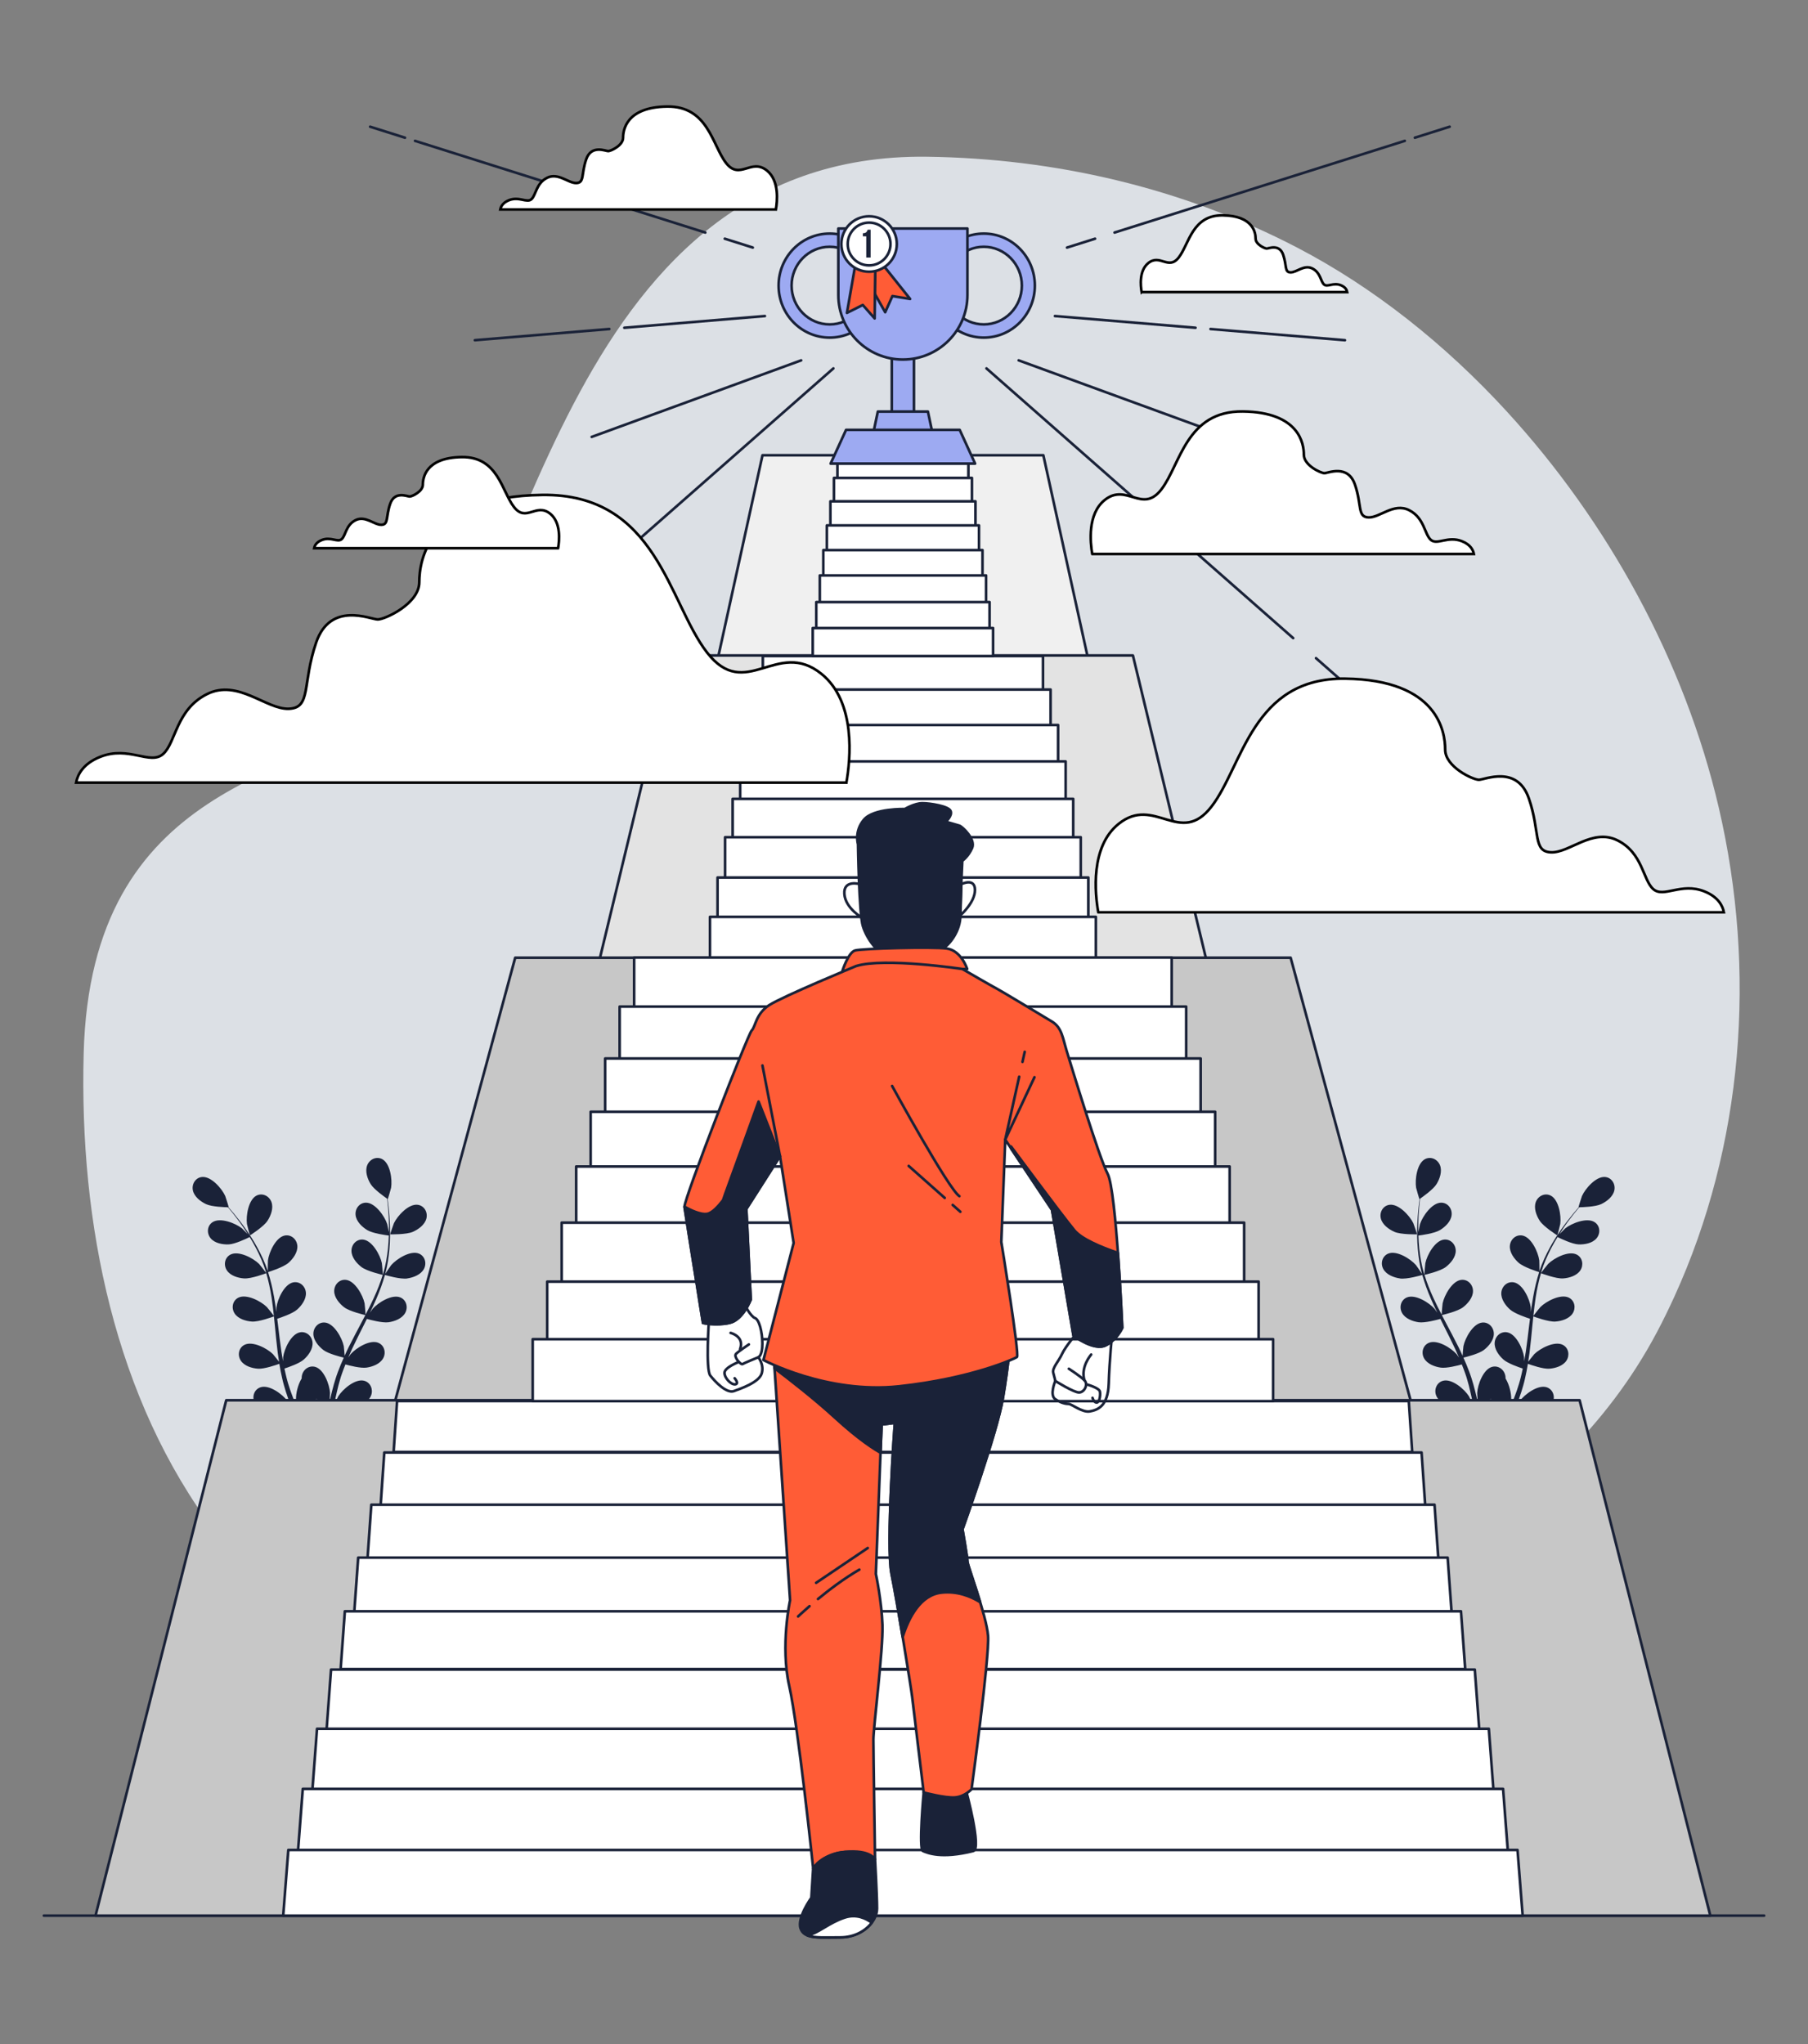 <?xml version="1.0" encoding="UTF-8"?><svg id="a" xmlns="http://www.w3.org/2000/svg" viewBox="0 0 690 780"><rect x="0" y="0" width="690" height="780" fill="#808080" stroke="none"/><path d="M575.15,157.12c-23.78-25.93-51.03-47.48-79.99-62.58-44.1-22.99-92.68-34.07-141.27-34.73-141.99-1.92-152.79,184.02-196.45,209.87-43.66,25.85-122.78,28.9-125.51,132.31-1.72,65.04,11.9,131.93,50.21,182.61,35.08,46.42,86.62,69.94,137.39,87.32,57.02,19.52,117.49,38.66,177.46,25.49,61.55-13.51,104.79-67.84,155.34-104.55,31.83-23.12,60.39-47.46,80.04-84.55,2.35-4.43,4.55-8.96,6.64-13.54,26.31-57.64,31.46-124.12,16.96-186.49-13.02-55.97-42.41-109.27-80.82-151.15Z" style="fill:#dce0e5;"/><line x1="16.75" y1="730.99" x2="673.25" y2="730.99" style="fill:none; stroke:#1a2238; stroke-linecap:round; stroke-linejoin:round;"/><g><path d="M532.15,470.06c2.51,1.1,8.66,.96,8.66,.96,.06,0-1.32-4.02-1.44-4.27-1.35-2.82-5.61-7.48-9.08-7.01-2.5,.34-3.89,2.84-3.32,5.19,.58,2.4,3.04,4.19,5.18,5.12Z" style="fill:#1a2238;"/><path d="M534.27,487.86c2.61,.38,8.09-1.21,8.53-1.34,.87,3.07,2,6.15,3.33,9.2,.75,1.75,1.57,3.48,2.41,5.21-.5-.73-.95-1.38-1.03-1.47-2.05-2.36-7.39-5.73-10.61-4.36-2.32,.99-3,3.76-1.84,5.89,1.19,2.17,4.04,3.24,6.35,3.57,2.34,.34,7.05-.92,8.29-1.27,.33,.66,.65,1.32,.98,1.98,1.59,3.16,3.19,6.31,4.66,9.45,.52,1.11,.99,2.21,1.47,3.32-.45-.65-.83-1.19-.89-1.27-2.05-2.36-7.39-5.73-10.61-4.36-2.32,.99-3,3.77-1.84,5.89,1.19,2.17,4.04,3.24,6.35,3.57,2.24,.33,6.59-.8,8.06-1.21,.45,1.15,.91,2.3,1.3,3.43,.25,.78,.54,1.51,.74,2.31,.22,.78,.44,1.56,.65,2.33,.36,1.5,.74,3.04,1.05,4.51,.23,1.02,.42,2,.62,2.98-.5-1.11-1.54-3.25-1.64-3.42-1.66-2.65-6.43-6.78-9.83-5.92-2.44,.62-3.54,3.27-2.71,5.54,.85,2.32,3.5,3.81,5.74,4.49,2.46,.75,7.9,.06,8.58-.03,.33,1.63,.63,3.21,.89,4.71,.54,3.05,.95,5.8,1.28,8.17h2.28c-.39-2.47-.88-5.35-1.52-8.56-.32-1.65-.7-3.41-1.11-5.22,.41-.16,2.73-1.1,4.79-2.25,1.79,1.94,6.38,4.21,6.98,4.5-.63,1.54-1.25,3.02-1.86,4.42-1.15,2.66-2.25,5.03-3.24,7.1h2.46c.84-1.88,1.75-3.98,2.69-6.3,.64-1.56,1.3-3.24,1.95-4.96,.66,.14,6.05,1.23,8.56,.67,2.28-.51,5.04-1.8,6.06-4.05,1-2.2,.1-4.92-2.29-5.73-3.32-1.12-8.38,2.65-10.24,5.17-.11,.15-1.12,1.89-1.74,3,.26-.71,.53-1.39,.79-2.12,.53-1.44,1.02-2.9,1.54-4.47,.23-.76,.46-1.54,.69-2.32,.25-.77,.41-1.61,.62-2.42,.45-1.9,.82-3.84,1.14-5.8,1.27,.46,5.78,2.03,8.12,1.87,2.33-.16,5.25-1.02,6.6-3.09,1.32-2.03,.85-4.85-1.39-6.01-3.11-1.6-8.69,1.35-10.91,3.56-.14,.14-1.55,1.9-2.31,2.88,.19-1.18,.38-2.36,.53-3.56,.43-3.47,.76-7,1.1-10.52,.1-1.08,.22-2.15,.33-3.22,.45,.17,5.78,2.15,8.4,1.97,2.33-.16,5.25-1.02,6.6-3.09,1.32-2.03,.85-4.85-1.39-6.01-3.11-1.6-8.69,1.35-10.91,3.56-.17,.17-2.2,2.7-2.68,3.37,.25-2.36,.52-4.72,.88-7.03,.49-3.19,1.16-6.29,2.02-9.25,.21,.08,5.76,2.17,8.44,1.99,2.33-.16,5.25-1.02,6.6-3.09,1.32-2.03,.85-4.85-1.39-6.01-3.11-1.6-8.69,1.35-10.91,3.56-.17,.17-2.35,2.9-2.71,3.43,.05-.18,.09-.36,.14-.54,.96-3.14,2.29-6.07,3.66-8.75,.8-1.56,1.64-3,2.5-4.39,.99,.5,5.56,2.71,8,2.81,2.33,.09,5.33-.44,6.9-2.35,1.54-1.87,1.38-4.73-.72-6.12-2.92-1.94-8.79,.39-11.23,2.34-.13,.11-1.37,1.33-2.25,2.24,.4-.62,.79-1.27,1.19-1.85,1.46-2.21,2.94-4.13,4.26-5.83,.76-.96,1.47-1.81,2.13-2.6,1.23-.02,6.18-.17,8.35-1.19,2.11-.99,4.53-2.84,5.04-5.26,.5-2.37-.96-4.83-3.46-5.1-3.48-.37-7.62,4.4-8.89,7.25-.11,.25-1.39,4.3-1.32,4.3,0,0,.06,0,.07,0-.66,.75-1.36,1.56-2.1,2.46-1.36,1.67-2.88,3.58-4.4,5.76-1.52,2.18-3.12,4.59-4.56,7.27-1.46,2.69-2.85,5.6-3.9,8.78-.01,.04-.02,.08-.03,.11,.02-1.03-.03-3.89-.06-4.11-.4-3.1-3-8.85-6.44-9.49-2.48-.46-4.58,1.48-4.78,3.9-.2,2.46,1.58,4.93,3.33,6.48,1.96,1.75,7.42,3.45,7.85,3.59-.97,3.04-1.72,6.23-2.3,9.51-.33,1.87-.61,3.77-.87,5.67-.01-.89-.03-1.68-.05-1.79-.4-3.1-3-8.85-6.44-9.49-2.48-.46-4.58,1.48-4.78,3.9-.2,2.46,1.58,4.93,3.33,6.48,1.77,1.58,6.39,3.12,7.61,3.51-.09,.73-.19,1.46-.28,2.19-.42,3.51-.82,7.02-1.33,10.45-.18,1.21-.39,2.39-.61,3.58-.01-.79-.03-1.45-.04-1.55-.4-3.1-3-8.85-6.44-9.49-2.48-.46-4.58,1.48-4.78,3.9-.2,2.46,1.58,4.93,3.33,6.48,1.69,1.51,5.94,2.97,7.39,3.44-.26,1.21-.51,2.42-.81,3.57-.22,.79-.39,1.56-.65,2.34-.25,.77-.5,1.54-.74,2.3-.53,1.45-1.06,2.94-1.61,4.34-.37,.97-.75,1.9-1.12,2.83,.19-1.2,.51-3.56,.52-3.76,.05-2.08-.69-5.45-2.16-7.83,0-.31,0-.61-.06-.92-.38-2.39-2.63-4.16-5.07-3.51-3.38,.9-5.53,6.84-5.69,9.96,0,.18,.11,2.19,.21,3.46-.17-.74-.33-1.45-.51-2.21-.35-1.5-.75-2.98-1.18-4.58-.23-.76-.46-1.54-.7-2.31-.22-.78-.55-1.57-.82-2.37-.67-1.83-1.44-3.65-2.25-5.47,1.31-.31,5.94-1.49,7.8-2.92,1.85-1.42,3.82-3.75,3.8-6.22-.02-2.42-1.97-4.51-4.47-4.24-3.48,.38-6.5,5.92-7.13,8.98-.04,.19-.25,2.44-.33,3.68-.5-1.09-.99-2.18-1.53-3.26-1.56-3.13-3.23-6.26-4.88-9.38-.51-.96-1-1.91-1.5-2.87,.47-.11,6.01-1.39,8.09-2.99,1.85-1.42,3.82-3.75,3.8-6.22-.02-2.42-1.97-4.51-4.47-4.24-3.48,.38-6.5,5.92-7.13,8.98-.05,.23-.34,3.47-.37,4.29-1.1-2.11-2.17-4.22-3.14-6.35-1.35-2.93-2.51-5.88-3.42-8.82,.22-.05,6-1.36,8.14-3,1.85-1.42,3.82-3.75,3.8-6.22-.02-2.42-1.97-4.51-4.47-4.24-3.48,.38-6.5,5.92-7.13,8.98-.05,.24-.36,3.72-.37,4.36-.05-.18-.13-.35-.18-.53-.93-3.15-1.44-6.32-1.77-9.32-.19-1.74-.28-3.41-.33-5.04,1.1-.13,6.14-.8,8.22-2.07,2-1.21,4.21-3.3,4.46-5.76,.25-2.41-1.46-4.7-3.98-4.71-3.5,0-7.11,5.17-8.08,8.15-.05,.16-.4,1.86-.64,3.11-.01-.74-.04-1.49-.03-2.2,0-2.65,.17-5.07,.34-7.22,.1-1.22,.22-2.32,.34-3.35,1.01-.7,5.06-3.56,6.31-5.6,1.22-1.99,2.21-4.87,1.3-7.17-.89-2.25-3.46-3.5-5.7-2.34-3.11,1.61-3.93,7.87-3.41,10.95,.04,.27,1.22,4.35,1.27,4.32,0,0,.05-.03,.06-.04-.14,.99-.27,2.05-.4,3.21-.21,2.15-.43,4.57-.5,7.23-.07,2.66-.07,5.54,.2,8.58,.27,3.05,.71,6.24,1.59,9.47,.01,.04,.02,.07,.03,.11-.55-.87-2.17-3.23-2.32-3.4-2.05-2.36-7.39-5.73-10.61-4.36-2.32,.99-3,3.77-1.84,5.89,1.19,2.17,4.04,3.24,6.35,3.57Z" style="fill:#1a2238;"/><path d="M594.31,471.41c.05,.03,1.12-4.08,1.15-4.35,.43-3.1-.56-9.33-3.71-10.86-2.27-1.1-4.81,.22-5.64,2.5-.85,2.32,.23,5.17,1.5,7.13,1.49,2.3,6.69,5.58,6.7,5.58Z" style="fill:#1a2238;"/></g><g><path d="M157.56,470.06c-2.51,1.1-8.66,.96-8.66,.96-.06,0,1.32-4.02,1.44-4.27,1.35-2.82,5.61-7.48,9.08-7.01,2.5,.34,3.89,2.84,3.32,5.19-.58,2.4-3.04,4.19-5.18,5.12Z" style="fill:#1a2238;"/><path d="M155.44,487.86c-2.61,.38-8.09-1.21-8.53-1.34-.87,3.07-2,6.15-3.33,9.2-.75,1.75-1.57,3.48-2.41,5.21,.5-.73,.95-1.38,1.03-1.47,2.05-2.36,7.39-5.73,10.61-4.36,2.32,.99,3,3.76,1.84,5.89-1.19,2.17-4.04,3.24-6.35,3.57-2.34,.34-7.05-.92-8.29-1.27-.33,.66-.65,1.32-.98,1.98-1.59,3.16-3.19,6.31-4.66,9.45-.52,1.11-.99,2.21-1.47,3.32,.44-.65,.83-1.19,.89-1.27,2.05-2.36,7.39-5.73,10.61-4.36,2.32,.99,3,3.77,1.84,5.89-1.19,2.17-4.04,3.24-6.35,3.57-2.24,.33-6.59-.8-8.06-1.21-.45,1.15-.91,2.3-1.3,3.43-.25,.78-.54,1.51-.74,2.31-.22,.78-.44,1.56-.65,2.33-.36,1.5-.74,3.04-1.05,4.51-.23,1.02-.42,2-.62,2.98,.5-1.11,1.54-3.25,1.64-3.42,1.66-2.65,6.43-6.78,9.83-5.92,2.44,.62,3.54,3.27,2.71,5.54-.85,2.32-3.5,3.81-5.74,4.49-2.46,.75-7.9,.06-8.58-.03-.33,1.63-.63,3.21-.89,4.71-.54,3.05-.95,5.8-1.28,8.17h-2.28c.39-2.47,.88-5.35,1.52-8.56,.32-1.65,.7-3.41,1.11-5.22-.41-.16-2.73-1.1-4.79-2.25-1.79,1.94-6.38,4.21-6.98,4.5,.63,1.54,1.25,3.02,1.86,4.42,1.15,2.66,2.25,5.03,3.24,7.1h-2.46c-.84-1.88-1.75-3.98-2.69-6.3-.64-1.56-1.3-3.24-1.95-4.96-.66,.14-6.05,1.23-8.56,.67-2.28-.51-5.04-1.8-6.06-4.05-1-2.2-.11-4.92,2.29-5.73,3.32-1.12,8.38,2.65,10.24,5.17,.11,.15,1.12,1.89,1.74,3-.26-.71-.53-1.39-.79-2.12-.53-1.44-1.02-2.9-1.54-4.47-.23-.76-.46-1.54-.69-2.32-.25-.77-.41-1.61-.62-2.42-.45-1.9-.82-3.84-1.14-5.8-1.27,.46-5.78,2.03-8.12,1.87-2.33-.16-5.25-1.02-6.6-3.09-1.32-2.03-.85-4.85,1.39-6.01,3.11-1.6,8.69,1.35,10.91,3.56,.14,.14,1.55,1.9,2.31,2.88-.19-1.18-.38-2.36-.53-3.56-.43-3.47-.76-7-1.1-10.52-.1-1.08-.22-2.15-.33-3.22-.45,.17-5.78,2.15-8.4,1.97-2.33-.16-5.25-1.02-6.6-3.09-1.32-2.03-.85-4.85,1.39-6.01,3.11-1.6,8.69,1.35,10.91,3.56,.17,.17,2.2,2.7,2.68,3.37-.25-2.36-.52-4.72-.88-7.03-.49-3.19-1.16-6.29-2.02-9.25-.21,.08-5.76,2.17-8.45,1.99-2.33-.16-5.25-1.02-6.6-3.09-1.32-2.03-.85-4.85,1.39-6.01,3.11-1.6,8.69,1.35,10.91,3.56,.17,.17,2.35,2.9,2.71,3.43-.05-.18-.09-.36-.14-.54-.96-3.14-2.29-6.07-3.66-8.75-.8-1.56-1.64-3-2.5-4.39-.99,.5-5.56,2.71-8,2.81-2.33,.09-5.33-.44-6.9-2.35-1.54-1.87-1.38-4.73,.72-6.12,2.92-1.94,8.79,.39,11.23,2.34,.13,.11,1.37,1.33,2.25,2.24-.4-.62-.79-1.27-1.19-1.85-1.46-2.21-2.94-4.13-4.26-5.83-.76-.96-1.47-1.81-2.13-2.6-1.23-.02-6.18-.17-8.35-1.19-2.11-.99-4.53-2.84-5.04-5.26-.5-2.37,.96-4.83,3.46-5.1,3.48-.37,7.62,4.4,8.89,7.25,.11,.25,1.39,4.3,1.32,4.3,0,0-.06,0-.07,0,.66,.75,1.36,1.56,2.1,2.46,1.36,1.67,2.88,3.58,4.4,5.76,1.52,2.18,3.12,4.59,4.56,7.27,1.46,2.69,2.85,5.6,3.9,8.78,.01,.04,.02,.08,.03,.11-.02-1.03,.03-3.89,.06-4.11,.4-3.1,3-8.85,6.44-9.49,2.48-.46,4.58,1.48,4.78,3.9,.2,2.46-1.58,4.93-3.33,6.48-1.96,1.75-7.42,3.45-7.85,3.59,.97,3.04,1.72,6.23,2.3,9.51,.33,1.87,.61,3.77,.87,5.67,.01-.89,.03-1.68,.05-1.79,.4-3.1,3-8.85,6.44-9.49,2.48-.46,4.58,1.48,4.78,3.9,.2,2.46-1.58,4.93-3.33,6.48-1.77,1.58-6.39,3.12-7.61,3.51,.09,.73,.19,1.46,.28,2.19,.42,3.51,.82,7.02,1.33,10.45,.18,1.21,.39,2.39,.61,3.58,.01-.79,.03-1.45,.04-1.55,.4-3.1,3-8.85,6.44-9.49,2.48-.46,4.58,1.48,4.78,3.9,.2,2.46-1.58,4.93-3.33,6.48-1.69,1.51-5.94,2.97-7.39,3.44,.26,1.21,.51,2.42,.81,3.57,.22,.79,.39,1.56,.65,2.34,.25,.77,.5,1.54,.74,2.3,.53,1.45,1.06,2.94,1.61,4.34,.37,.97,.75,1.9,1.12,2.83-.19-1.2-.51-3.56-.52-3.76-.05-2.08,.69-5.45,2.16-7.83,0-.31,0-.61,.06-.92,.38-2.39,2.63-4.16,5.07-3.51,3.38,.9,5.53,6.84,5.69,9.96,0,.18-.11,2.19-.21,3.46,.17-.74,.33-1.45,.51-2.21,.35-1.5,.75-2.98,1.18-4.58,.23-.76,.46-1.54,.7-2.31,.22-.78,.55-1.57,.82-2.37,.67-1.83,1.44-3.65,2.25-5.47-1.31-.31-5.94-1.49-7.8-2.92-1.85-1.42-3.82-3.75-3.8-6.22,.02-2.42,1.97-4.51,4.47-4.24,3.48,.38,6.5,5.92,7.13,8.98,.04,.19,.25,2.44,.33,3.68,.5-1.09,.99-2.18,1.53-3.26,1.56-3.13,3.23-6.26,4.88-9.38,.51-.96,1-1.91,1.5-2.87-.47-.11-6.01-1.39-8.09-2.99-1.85-1.42-3.82-3.75-3.8-6.22,.02-2.42,1.97-4.51,4.47-4.24,3.48,.38,6.5,5.92,7.13,8.98,.05,.23,.34,3.47,.37,4.29,1.1-2.11,2.17-4.22,3.14-6.35,1.35-2.93,2.51-5.88,3.42-8.82-.22-.05-6-1.36-8.14-3-1.85-1.42-3.82-3.75-3.8-6.22,.02-2.42,1.97-4.51,4.47-4.24,3.48,.38,6.5,5.92,7.13,8.98,.05,.24,.36,3.72,.37,4.36,.05-.18,.13-.35,.18-.53,.93-3.15,1.44-6.32,1.77-9.32,.19-1.74,.28-3.41,.33-5.04-1.1-.13-6.14-.8-8.22-2.07-2-1.21-4.21-3.3-4.46-5.76-.25-2.41,1.46-4.7,3.98-4.71,3.5,0,7.11,5.17,8.08,8.15,.05,.16,.4,1.86,.64,3.11,.01-.74,.04-1.49,.03-2.2,0-2.65-.17-5.07-.34-7.22-.1-1.22-.22-2.32-.34-3.35-1.01-.7-5.06-3.56-6.31-5.6-1.22-1.99-2.21-4.87-1.3-7.17,.89-2.25,3.46-3.5,5.7-2.34,3.11,1.61,3.93,7.87,3.41,10.95-.04,.27-1.22,4.35-1.27,4.32,0,0-.05-.03-.06-.04,.14,.99,.27,2.05,.4,3.21,.21,2.15,.43,4.57,.5,7.23,.07,2.66,.07,5.54-.2,8.58-.27,3.05-.71,6.24-1.59,9.47-.01,.04-.03,.07-.04,.11,.55-.87,2.17-3.23,2.32-3.4,2.05-2.36,7.39-5.73,10.61-4.36,2.32,.99,3,3.77,1.84,5.89-1.19,2.17-4.04,3.24-6.35,3.57Z" style="fill:#1a2238;"/><path d="M95.4,471.41c-.05,.03-1.12-4.08-1.15-4.35-.43-3.1,.56-9.33,3.71-10.86,2.27-1.1,4.81,.22,5.64,2.5,.85,2.32-.23,5.17-1.5,7.13-1.49,2.3-6.69,5.58-6.7,5.58Z" style="fill:#1a2238;"/></g><g><polygon points="398.18 173.72 291 173.72 273.9 251.55 415.28 251.55 398.18 173.72" style="fill:#f0f0f0; stroke:#1a2238; stroke-linecap:round; stroke-linejoin:round;"/><polygon points="432.36 250.12 256.82 250.12 228.79 366.26 460.38 366.26 432.36 250.12" style="fill:#e3e3e3; stroke:#1a2238; stroke-linecap:round; stroke-linejoin:round;"/><g><rect x="291.13" y="250.34" width="106.92" height="14.1" style="fill:#fff; stroke:#1a2238; stroke-linecap:round; stroke-linejoin:round;"/><rect x="288.25" y="263.13" width="112.69" height="14.39" style="fill:#fff; stroke:#1a2238; stroke-linecap:round; stroke-linejoin:round;"/><rect x="285.36" y="276.66" width="118.45" height="14.69" style="fill:#fff; stroke:#1a2238; stroke-linecap:round; stroke-linejoin:round;"/><rect x="282.48" y="290.56" width="124.21" height="14.98" style="fill:#fff; stroke:#1a2238; stroke-linecap:round; stroke-linejoin:round;"/><rect x="279.6" y="304.84" width="129.98" height="15.28" style="fill:#fff; stroke:#1a2238; stroke-linecap:round; stroke-linejoin:round;"/><rect x="276.72" y="319.48" width="135.74" height="15.57" style="fill:#fff; stroke:#1a2238; stroke-linecap:round; stroke-linejoin:round;"/><rect x="273.84" y="334.86" width="141.51" height="15.86" style="fill:#fff; stroke:#1a2238; stroke-linecap:round; stroke-linejoin:round;"/><rect x="270.95" y="349.87" width="147.27" height="16.16" style="fill:#fff; stroke:#1a2238; stroke-linecap:round; stroke-linejoin:round;"/></g><g><rect x="319.6" y="173.92" width="49.98" height="9.31" style="fill:#fff; stroke:#1a2238; stroke-linecap:round; stroke-linejoin:round;"/><rect x="318.26" y="182.37" width="52.67" height="9.51" style="fill:#fff; stroke:#1a2238; stroke-linecap:round; stroke-linejoin:round;"/><rect x="316.91" y="191.31" width="55.36" height="9.7" style="fill:#fff; stroke:#1a2238; stroke-linecap:round; stroke-linejoin:round;"/><rect x="315.56" y="200.49" width="58.06" height="9.9" style="fill:#fff; stroke:#1a2238; stroke-linecap:round; stroke-linejoin:round;"/><rect x="314.21" y="209.92" width="60.75" height="10.09" style="fill:#fff; stroke:#1a2238; stroke-linecap:round; stroke-linejoin:round;"/><rect x="312.87" y="219.59" width="63.45" height="10.28" style="fill:#fff; stroke:#1a2238; stroke-linecap:round; stroke-linejoin:round;"/><rect x="311.52" y="229.75" width="66.14" height="10.48" style="fill:#fff; stroke:#1a2238; stroke-linecap:round; stroke-linejoin:round;"/><rect x="310.17" y="239.67" width="68.83" height="10.67" style="fill:#fff; stroke:#1a2238; stroke-linecap:round; stroke-linejoin:round;"/></g><polygon points="492.56 365.46 196.62 365.46 149.38 539.8 539.8 539.8 492.56 365.46" style="fill:#c7c7c7; stroke:#1a2238; stroke-linecap:round; stroke-linejoin:round;"/><polygon points="602.84 534.33 86.34 534.33 36.46 730.99 652.72 730.99 602.84 534.33" style="fill:#c7c7c7; stroke:#1a2238; stroke-linecap:round; stroke-linejoin:round;"/><g><polygon points="538.96 554.06 150.22 554.06 151.54 534.63 537.64 534.63 538.96 554.06" style="fill:#fff; stroke:#1a2238; stroke-linecap:round; stroke-linejoin:round;"/><polygon points="543.91 574.33 145.27 574.33 146.66 554.27 542.52 554.27 543.91 574.33" style="fill:#fff; stroke:#1a2238; stroke-linecap:round; stroke-linejoin:round;"/><polygon points="548.93 594.89 140.25 594.89 141.71 574.19 547.47 574.19 548.93 594.89" style="fill:#fff; stroke:#1a2238; stroke-linecap:round; stroke-linejoin:round;"/><polygon points="554.02 615.75 135.16 615.75 136.7 594.38 552.48 594.38 554.02 615.75" style="fill:#fff; stroke:#1a2238; stroke-linecap:round; stroke-linejoin:round;"/><polygon points="559.18 636.91 130 636.91 131.61 614.86 557.57 614.86 559.18 636.91" style="fill:#fff; stroke:#1a2238; stroke-linecap:round; stroke-linejoin:round;"/><polygon points="564.53 659.88 124.65 659.88 126.34 637.1 562.84 637.1 564.53 659.88" style="fill:#fff; stroke:#1a2238; stroke-linecap:round; stroke-linejoin:round;"/><polygon points="569.97 683.21 119.21 683.21 120.99 659.69 568.19 659.69 569.97 683.21" style="fill:#fff; stroke:#1a2238; stroke-linecap:round; stroke-linejoin:round;"/><polygon points="575.49 706.91 113.69 706.91 115.55 682.63 573.63 682.63 575.49 706.91" style="fill:#fff; stroke:#1a2238; stroke-linecap:round; stroke-linejoin:round;"/><polygon points="581.1 730.99 108.08 730.99 110.04 705.93 579.14 705.93 581.1 730.99" style="fill:#fff; stroke:#1a2238; stroke-linecap:round; stroke-linejoin:round;"/></g><g><rect x="242.01" y="365.39" width="205.15" height="20.63" style="fill:#fff; stroke:#1a2238; stroke-linecap:round; stroke-linejoin:round;"/><rect x="236.48" y="384.11" width="216.21" height="21.06" style="fill:#fff; stroke:#1a2238; stroke-linecap:round; stroke-linejoin:round;"/><rect x="230.95" y="403.91" width="227.27" height="21.49" style="fill:#fff; stroke:#1a2238; stroke-linecap:round; stroke-linejoin:round;"/><rect x="225.42" y="424.25" width="238.33" height="21.92" style="fill:#fff; stroke:#1a2238; stroke-linecap:round; stroke-linejoin:round;"/><rect x="219.89" y="445.13" width="249.39" height="22.35" style="fill:#fff; stroke:#1a2238; stroke-linecap:round; stroke-linejoin:round;"/><rect x="214.36" y="466.56" width="260.45" height="22.78" style="fill:#fff; stroke:#1a2238; stroke-linecap:round; stroke-linejoin:round;"/><rect x="208.83" y="489.06" width="271.51" height="23.21" style="fill:#fff; stroke:#1a2238; stroke-linecap:round; stroke-linejoin:round;"/><rect x="203.3" y="511.03" width="282.57" height="23.64" style="fill:#fff; stroke:#1a2238; stroke-linecap:round; stroke-linejoin:round;"/></g></g><g><g><line x1="192.29" y1="251.15" x2="178.16" y2="263.57" style="fill:none; stroke:#1a2238; stroke-linecap:round; stroke-linejoin:round;"/><line x1="318.05" y1="140.58" x2="200.98" y2="243.5" style="fill:none; stroke:#1a2238; stroke-linecap:round; stroke-linejoin:round;"/><line x1="305.75" y1="137.51" x2="225.81" y2="166.72" style="fill:none; stroke:#1a2238; stroke-linecap:round; stroke-linejoin:round;"/><line x1="232.54" y1="125.55" x2="181.23" y2="129.82" style="fill:none; stroke:#1a2238; stroke-linecap:round; stroke-linejoin:round;"/><line x1="291.92" y1="120.6" x2="238.27" y2="125.07" style="fill:none; stroke:#1a2238; stroke-linecap:round; stroke-linejoin:round;"/><line x1="154.56" y1="52.55" x2="141.26" y2="48.35" style="fill:none; stroke:#1a2238; stroke-linecap:round; stroke-linejoin:round;"/><line x1="269.17" y1="88.74" x2="158.38" y2="53.75" style="fill:none; stroke:#1a2238; stroke-linecap:round; stroke-linejoin:round;"/><line x1="287.3" y1="94.47" x2="276.6" y2="91.09" style="fill:none; stroke:#1a2238; stroke-linecap:round; stroke-linejoin:round;"/></g><g><line x1="502.23" y1="251.15" x2="516.36" y2="263.57" style="fill:none; stroke:#1a2238; stroke-linecap:round; stroke-linejoin:round;"/><line x1="376.47" y1="140.58" x2="493.53" y2="243.5" style="fill:none; stroke:#1a2238; stroke-linecap:round; stroke-linejoin:round;"/><line x1="388.76" y1="137.51" x2="468.7" y2="166.72" style="fill:none; stroke:#1a2238; stroke-linecap:round; stroke-linejoin:round;"/><line x1="461.97" y1="125.55" x2="513.28" y2="129.82" style="fill:none; stroke:#1a2238; stroke-linecap:round; stroke-linejoin:round;"/><line x1="402.6" y1="120.6" x2="456.25" y2="125.07" style="fill:none; stroke:#1a2238; stroke-linecap:round; stroke-linejoin:round;"/><line x1="539.96" y1="52.55" x2="553.25" y2="48.35" style="fill:none; stroke:#1a2238; stroke-linecap:round; stroke-linejoin:round;"/><line x1="425.35" y1="88.74" x2="536.13" y2="53.75" style="fill:none; stroke:#1a2238; stroke-linecap:round; stroke-linejoin:round;"/><line x1="407.21" y1="94.47" x2="417.91" y2="91.09" style="fill:none; stroke:#1a2238; stroke-linecap:round; stroke-linejoin:round;"/></g></g><g><path d="M328.19,337.39s-6.33-1.86-5.95,3.72c.37,5.58,7.07,9.3,7.07,9.3l-1.12-13.02Z" style="fill:#fff; stroke:#1a2238; stroke-linecap:round; stroke-linejoin:round;"/><path d="M366.88,337.39s5.21-2.6,5.21,2.23-5.58,9.67-5.58,9.67l.37-11.91Z" style="fill:#fff; stroke:#1a2238; stroke-linecap:round; stroke-linejoin:round;"/><path d="M327.44,322.13s.37,26.42,1.86,31.26c1.49,4.84,5.95,11.16,10.05,11.16s17.86-1.12,20.47-2.6c2.6-1.49,6.7-6.7,6.7-12.65s.74-20.84,.74-20.84c0,0,2.23-1.49,3.72-4.84,1.49-3.35-3.72-8.19-4.84-8.56-1.12-.37-5.21-1.49-5.21-1.49,0,0,2.6-2.23,1.86-4.09s-7.81-2.98-10.79-2.98-6.7,2.23-6.7,2.23c0,0-11.91-.37-15.63,4.09-3.72,4.47-2.23,9.3-2.23,9.3Z" style="fill:#1a2238; stroke:#1a2238; stroke-linecap:round; stroke-linejoin:round;"/><path d="M369.12,369.76l-47.63,.74s2.23-7.07,4.84-7.81c2.6-.74,29.4-1.49,34.98-.74,5.58,.74,7.81,7.81,7.81,7.81Z" style="fill:#ff5c36; stroke:#1a2238; stroke-linecap:round; stroke-linejoin:round;"/><path d="M352.52,684.02s-2.01,21.63-.3,22.31c1.72,.69,6.87,3.09,19.23,0,3.28-.82-2.75-23.01-2.75-23.01,0,0-7.99,4.82-16.19,.69Z" style="fill:#1a2238; stroke:#1a2238; stroke-linecap:round; stroke-linejoin:round;"/><path d="M295.22,516.51l6.3,94.14s-3.78,17.32-.31,32.74c3.46,15.43,9.13,69.58,9.13,69.58,0,0,2.83-5.35,12.28-6.3,9.45-.94,11.33,2.83,11.33,2.83,0,0-.63-40.93-.63-45.65s3.78-34.63,3.46-43.76c-.31-9.13-2.52-19.52-2.52-19.52l2.2-56.99,5.04-.63s-3.46,46.91-1.26,57.62c2.2,10.71,7.56,44.08,7.87,46.91,.31,2.83,4.41,36.52,4.41,36.52,0,0,8.19,2.2,11.96,1.89,3.78-.32,6.3-3.15,6.3-3.15,0,0,6.93-50.69,6.3-58.56-.63-7.87-7.87-26.76-7.87-28.34s-1.89-12.28-1.89-12.28c0,0,13.22-36.84,15.43-50.06,2.2-13.22,2.52-19.21,2.52-19.21,0,0-37.47,5.98-56.04,5.98s-34-3.78-34-3.78Z" style="fill:#ff5c36; stroke:#1a2238; stroke-linecap:round; stroke-linejoin:round;"/><g><path d="M312.17,610.17c4.31-3.55,10-7.87,15.79-11.21" style="fill:none; stroke:#1a2238; stroke-linecap:round; stroke-linejoin:round;"/><path d="M304.58,616.83s1.65-1.59,4.36-3.93" style="fill:none; stroke:#1a2238; stroke-linecap:round; stroke-linejoin:round;"/><line x1="311.46" y1="604" x2="331.17" y2="590.71" style="fill:none; stroke:#1a2238; stroke-linecap:round; stroke-linejoin:round;"/></g><path d="M385.27,514.31s-37.47,5.98-56.04,5.98-34-3.78-34-3.78l.37,5.6c5.45,4.11,15.15,11.63,23.11,18.93,9.37,8.59,15.31,12.2,17.34,13.31l.42-10.76,5.04-.63s-3.46,46.91-1.26,57.62c1.02,4.93,2.7,14.67,4.25,24.03,2.31-7.31,6.75-16.05,14.9-16.89,5.81-.6,10.8,1.26,14.67,3.66-2.23-7.33-4.86-14.57-4.86-15.52,0-1.57-1.89-12.28-1.89-12.28,0,0,13.22-36.84,15.43-50.06,2.2-13.22,2.52-19.21,2.52-19.21Z" style="fill:#1a2238; stroke:#1a2238; stroke-linecap:round; stroke-linejoin:round;"/><g><path d="M284.24,498.04s2.32,4.39,3.87,4.91c1.55,.52,2.84,5.16,2.84,9.81s-1.55,5.16-1.55,5.16c0,0,2.32,2.84,1.29,6.2-1.03,3.36-7.75,5.68-10.59,6.71-2.84,1.03-7.23-3.61-9.04-5.94-1.81-2.32-.52-20.91-.52-20.91,0,0,12.65-3.36,13.68-5.94Z" style="fill:#fff; stroke:#1a2238; stroke-linecap:round; stroke-linejoin:round;"/><path d="M289.41,517.92s-5.16,2.07-5.94,2.58c-.77,.52-3.61-2.84-2.58-3.87s4.91-3.61,4.91-3.61" style="fill:none; stroke:#1a2238; stroke-linecap:round; stroke-linejoin:round;"/><path d="M278.82,508.63s5.42,1.29,3.61,6.2" style="fill:none; stroke:#1a2238; stroke-linecap:round; stroke-linejoin:round;"/><path d="M281.92,519.73s-5.42,2.07-5.42,4.13,2.58,4.65,4.13,4.39c1.55-.26-.26-2.32-.26-2.32" style="fill:none; stroke:#1a2238; stroke-linecap:round; stroke-linejoin:round;"/></g><g><path d="M411.01,508.63s-4.39,5.16-5.68,8c-1.29,2.84-3.87,5.42-3.36,7.23,.52,1.81,.77,3.1,.77,3.1,0,0-2.32,5.42,0,6.97,2.32,1.55,4.13,1.81,5.16,1.81s5.16,3.36,8,2.84c2.84-.52,6.97-1.81,7.23-10.59,.26-8.78,1.29-18.85,1.29-18.85,0,0-9.29-.52-13.43-.52Z" style="fill:none; stroke:#1a2238; stroke-linecap:round; stroke-linejoin:round;"/><path d="M402.75,526.96s6.97,4.39,9.04,4.39,3.61-3.1,2.07-4.65c-1.55-1.55-5.94-4.39-5.94-4.39" style="fill:none; stroke:#1a2238; stroke-linecap:round; stroke-linejoin:round;"/><path d="M416.43,516.89s-4.13,4.65-2.58,9.81" style="fill:none; stroke:#1a2238; stroke-linecap:round; stroke-linejoin:round;"/><path d="M414.63,528.25s4.91,1.29,5.16,2.84c.26,1.55-.26,4.13-1.29,4.13s-1.55-1.81-1.55-1.81" style="fill:none; stroke:#1a2238; stroke-linecap:round; stroke-linejoin:round;"/></g><g><path d="M428.28,506.69s-1.87,4.46-6.32,6.69c-4.47,2.24-12.28-3.72-12.28-3.72l-8.19-48-17.85-26.78-1.5,39.06s7.07,43.16,5.96,43.91c-1.12,.74-17.49,8.18-45.02,11.16-27.53,2.97-51.72-10.04-51.72-10.04l11.53-44.66-5.21-33.11-12.84,20.12,1.68,34.58s-2.97,7.81-8.18,8.93c-5.22,1.12-10.06,0-10.06,0,0,0,0-.04-.01-.12-.04-.22-.12-.72-.24-1.47-.06-.34-.12-.72-.19-1.16-.1-.69-.24-1.49-.38-2.38-.12-.68-.22-1.4-.35-2.18-.12-.76-.25-1.57-.38-2.43h0c-2.01-12.52-5.25-32.75-5.5-34.55v-.07c0-3.5,24.19-65.8,25.66-67.27,1.5-1.49,1.5-6.32,6.71-9.68,5.21-3.35,33.12-14.88,33.12-14.88,10.78-3.35,40.55,1.12,40.55,1.12,0,0,11.54,6.69,13.03,7.44,1.49,.75,17.49,10.41,21.21,12.65,3.72,2.24,4.09,6.32,5.57,11.16,1.5,4.84,12.28,40.56,15.63,46.89,3.35,6.32,5.59,58.8,5.59,58.8Z" style="fill:#ff5c36; stroke:#1a2238; stroke-linecap:round; stroke-linejoin:round;"/><path d="M284.83,461.32l1.68,34.58s-2.97,7.81-8.18,8.93c-5.22,1.12-10.06,0-10.06,0,0,0,0-.04-.01-.12-.04-.22-.12-.72-.24-1.47-.06-.34-.12-.74-.19-1.16-.1-.69-.24-1.49-.38-2.38-.1-.68-.22-1.4-.35-2.18-.12-.76-.25-1.57-.38-2.43h0c-2.01-12.52-5.25-32.75-5.5-34.55v-.07c2.15,1.21,6.15,3.18,8.69,2.72,1.96-.35,4.29-2.94,6.03-5.22,.34-1.04,.62-1.82,.78-2.28,1.87-5,12.78-35.33,12.78-35.33l8.18,20.84-12.84,20.12Z" style="fill:#1a2238; stroke:#1a2238; stroke-linecap:round; stroke-linejoin:round;"/><line x1="290.98" y1="406.59" x2="297.68" y2="441.2" style="fill:none; stroke:#1a2238; stroke-linecap:round; stroke-linejoin:round;"/><polyline points="388.96 410.87 383.63 434.87 394.79 411.06" style="fill:none; stroke:#1a2238; stroke-linecap:round; stroke-linejoin:round;"/><line x1="391.07" y1="401.38" x2="390.22" y2="405.21" style="fill:none; stroke:#1a2238; stroke-linecap:round; stroke-linejoin:round;"/><path d="M340.47,414.41s21.58,39.44,25.67,42.05" style="fill:none; stroke:#1a2238; stroke-linecap:round; stroke-linejoin:round;"/><line x1="363.58" y1="459.8" x2="366.51" y2="462.41" style="fill:none; stroke:#1a2238; stroke-linecap:round; stroke-linejoin:round;"/><line x1="346.79" y1="444.92" x2="360.54" y2="457.11" style="fill:none; stroke:#1a2238; stroke-linecap:round; stroke-linejoin:round;"/><path d="M428.28,506.69s-.6-14.12-1.65-28.58c-6.45-2.21-13.86-5.31-16.59-8.62-5.21-6.33-24.19-32-24.19-32l.04,.8,15.59,23.38,8.19,48s7.81,5.95,12.28,3.72c4.47-2.23,6.33-6.7,6.33-6.7Z" style="fill:#1a2238; stroke:#1a2238; stroke-linecap:round; stroke-linejoin:round;"/></g><g><path d="M310.33,712.98l-.69,11.2s-5.49,7.55-4.12,11.68c1.37,4.12,6.87,3.43,15.11,3.43s14.08-5.84,14.08-10.99-.77-18.79-.77-18.79c0,0-3.52-3.16-11.33-2.83-7.82,.33-12.28,6.3-12.28,6.3Z" style="fill:#1a2238; stroke:#1a2238; stroke-linecap:round; stroke-linejoin:round;"/><path d="M332.7,733.69c-2.14-1.6-5.84-3.45-10.35-1.95-6.03,2.01-9.66,5.69-14.1,6.84,2.65,1.01,6.9,.71,12.38,.71s9.68-2.47,12.07-5.61Z" style="fill:#fff; stroke:#1a2238; stroke-linecap:round; stroke-linejoin:round;"/></g></g><g><rect x="340.34" y="127.27" width="8.46" height="36.03" style="fill:#9daaf2; stroke:#1a2238; stroke-linecap:round; stroke-linejoin:round;"/><polygon points="357.07 171.02 332.07 171.02 335.01 157.05 354.13 157.05 357.07 171.02" style="fill:#9daaf2; stroke:#1a2238; stroke-linecap:round; stroke-linejoin:round;"/><polygon points="372.14 176.91 316.99 176.91 322.88 164.04 366.26 164.04 372.14 176.91" style="fill:#9daaf2; stroke:#1a2238; stroke-linecap:round; stroke-linejoin:round;"/><path d="M316.63,89.13c-10.76,0-19.49,8.89-19.49,19.85s8.72,19.85,19.49,19.85,19.49-8.89,19.49-19.85-8.72-19.85-19.49-19.85Zm0,34.66c-8.03,0-14.53-6.63-14.53-14.81s6.51-14.81,14.53-14.81,14.53,6.63,14.53,14.81-6.51,14.81-14.53,14.81Z" style="fill:#9daaf2; stroke:#1a2238; stroke-linecap:round; stroke-linejoin:round;"/><path d="M375.45,89.13c-10.76,0-19.49,8.89-19.49,19.85s8.72,19.85,19.49,19.85,19.49-8.89,19.49-19.85-8.72-19.85-19.49-19.85Zm0,34.66c-8.03,0-14.53-6.63-14.53-14.81s6.51-14.81,14.53-14.81,14.53,6.63,14.53,14.81-6.51,14.81-14.53,14.81Z" style="fill:#9daaf2; stroke:#1a2238; stroke-linecap:round; stroke-linejoin:round;"/><path d="M344.57,137.2h0c-13.61,0-24.63-11.03-24.63-24.63v-25.37h49.27v25.37c0,13.61-11.03,24.63-24.63,24.63Z" style="fill:#9daaf2; stroke:#1a2238; stroke-linecap:round; stroke-linejoin:round;"/><g><g><polygon points="327.41 100.72 337.82 119.15 340.58 112.98 347.34 114.08 333.21 96.36 327.41 100.72" style="fill:#ff5c36; stroke:#1a2238; stroke-linecap:round; stroke-linejoin:round;"/><polygon points="326.85 98.55 323.22 119.4 329.27 116.38 333.8 121.51 334.1 98.85 326.85 98.55" style="fill:#ff5c36; stroke:#1a2238; stroke-linecap:round; stroke-linejoin:round;"/><path d="M342.26,93.11c0-5.84-4.74-10.58-10.58-10.58s-10.58,4.74-10.58,10.58,4.74,10.58,10.58,10.58,10.58-4.74,10.58-10.58Z" style="fill:#fff; stroke:#1a2238; stroke-linecap:round; stroke-linejoin:round;"/><path d="M339.84,93.11c0-4.51-3.65-8.16-8.16-8.16s-8.16,3.65-8.16,8.16,3.65,8.16,8.16,8.16,8.16-3.65,8.16-8.16Z" style="fill:#fff; stroke:#1a2238; stroke-linecap:round; stroke-linejoin:round;"/></g><path d="M329.3,89c1.29,0,1.58-.62,1.84-1.34h1.12v10.62h-1.67v-8.1h-1.29v-1.18Z" style="fill:#1a2238;"/></g></g><g><path d="M419.14,348.12c-1.26-7.17-3.09-24.98,7.74-33.71,13.75-11.09,23.51,8.87,35.49-6.65,11.98-15.52,15.53-49.24,51.01-48.79,35.49,.44,38.15,20.4,38.15,27.06s10.65,11.53,12.86,11.53,14.64-5.77,19.07,7.1c4.44,12.86,1.43,20.3,8.48,20.58,7.05,.27,15.8-9.34,25.4-4.54,9.6,4.81,9.6,15.01,13.59,18.56,3.99,3.55,10.65-2.66,19.52,.89,5.38,2.15,7,5.6,7.45,7.98h-238.75Z" style="fill:#fff; stroke:#000; stroke-miterlimit:10;"/><path d="M435.69,111.47c-.42-2.36-1.02-8.21,2.54-11.08,4.52-3.64,7.73,2.92,11.66-2.19,3.94-5.1,5.1-16.18,16.76-16.03,11.66,.15,12.54,6.7,12.54,8.89s3.5,3.79,4.23,3.79,4.81-1.89,6.27,2.33c1.46,4.23,.47,6.67,2.79,6.76,2.32,.09,5.19-3.07,8.35-1.49,3.15,1.58,3.15,4.93,4.46,6.1s3.5-.87,6.41,.29c1.77,.71,2.3,1.84,2.45,2.62h-78.45Z" style="fill:#fff; stroke:#000; stroke-miterlimit:10;"/><path d="M416.84,211.39c-.77-4.38-1.88-15.24,4.72-20.56,8.39-6.76,14.34,5.41,21.65-4.06,7.31-9.47,9.47-30.03,31.12-29.76,21.65,.27,23.27,12.45,23.27,16.51s6.49,7.04,7.85,7.04,8.93-3.52,11.64,4.33c2.71,7.85,.87,12.39,5.17,12.55,4.3,.17,9.64-5.7,15.49-2.77,5.85,2.93,5.85,9.16,8.29,11.32,2.44,2.16,6.49-1.62,11.91,.54,3.28,1.31,4.27,3.41,4.54,4.87h-145.64Z" style="fill:#fff; stroke:#000; stroke-miterlimit:10;"/><path d="M296.1,79.93c.56-3.16,1.36-11-3.41-14.85-6.06-4.88-10.35,3.91-15.63-2.93s-6.84-21.69-22.47-21.49c-15.63,.2-16.8,8.99-16.8,11.92s-4.69,5.08-5.67,5.08-6.45-2.54-8.4,3.13c-1.95,5.67-.63,8.94-3.73,9.06-3.1,.12-6.96-4.11-11.19-2-4.23,2.12-4.23,6.61-5.98,8.17-1.76,1.56-4.69-1.17-8.6,.39-2.37,.95-3.08,2.46-3.28,3.52h105.15Z" style="fill:#fff; stroke:#000; stroke-miterlimit:10;"/><path d="M323.01,298.64c1.56-8.83,3.8-30.76-9.53-41.51-16.93-13.65-28.95,10.92-43.69-8.19-14.75-19.12-19.12-60.62-62.81-60.08-43.69,.55-46.97,25.12-46.97,33.32s-13.11,14.2-15.84,14.2-18.02-7.1-23.49,8.74c-5.46,15.84-1.76,25-10.44,25.34-8.68,.33-19.46-11.5-31.27-5.58-11.81,5.92-11.81,18.48-16.73,22.85-4.92,4.37-13.11-3.28-24.03,1.09-6.62,2.65-8.62,6.89-9.17,9.83H323.01Z" style="fill:#fff; stroke:#000; stroke-miterlimit:10;"/><path d="M212.99,209.17c.49-2.8,1.2-9.74-3.02-13.14-5.36-4.32-9.17,3.46-13.84-2.59-4.67-6.05-6.05-19.2-19.89-19.02-13.84,.17-14.87,7.96-14.87,10.55s-4.15,4.5-5.02,4.5-5.71-2.25-7.44,2.77c-1.73,5.02-.56,7.92-3.31,8.02-2.75,.11-6.16-3.64-9.9-1.77-3.74,1.87-3.74,5.85-5.3,7.24-1.56,1.38-4.15-1.04-7.61,.35-2.1,.84-2.73,2.18-2.9,3.11h93.09Z" style="fill:#fff; stroke:#000; stroke-miterlimit:10;"/></g></svg>